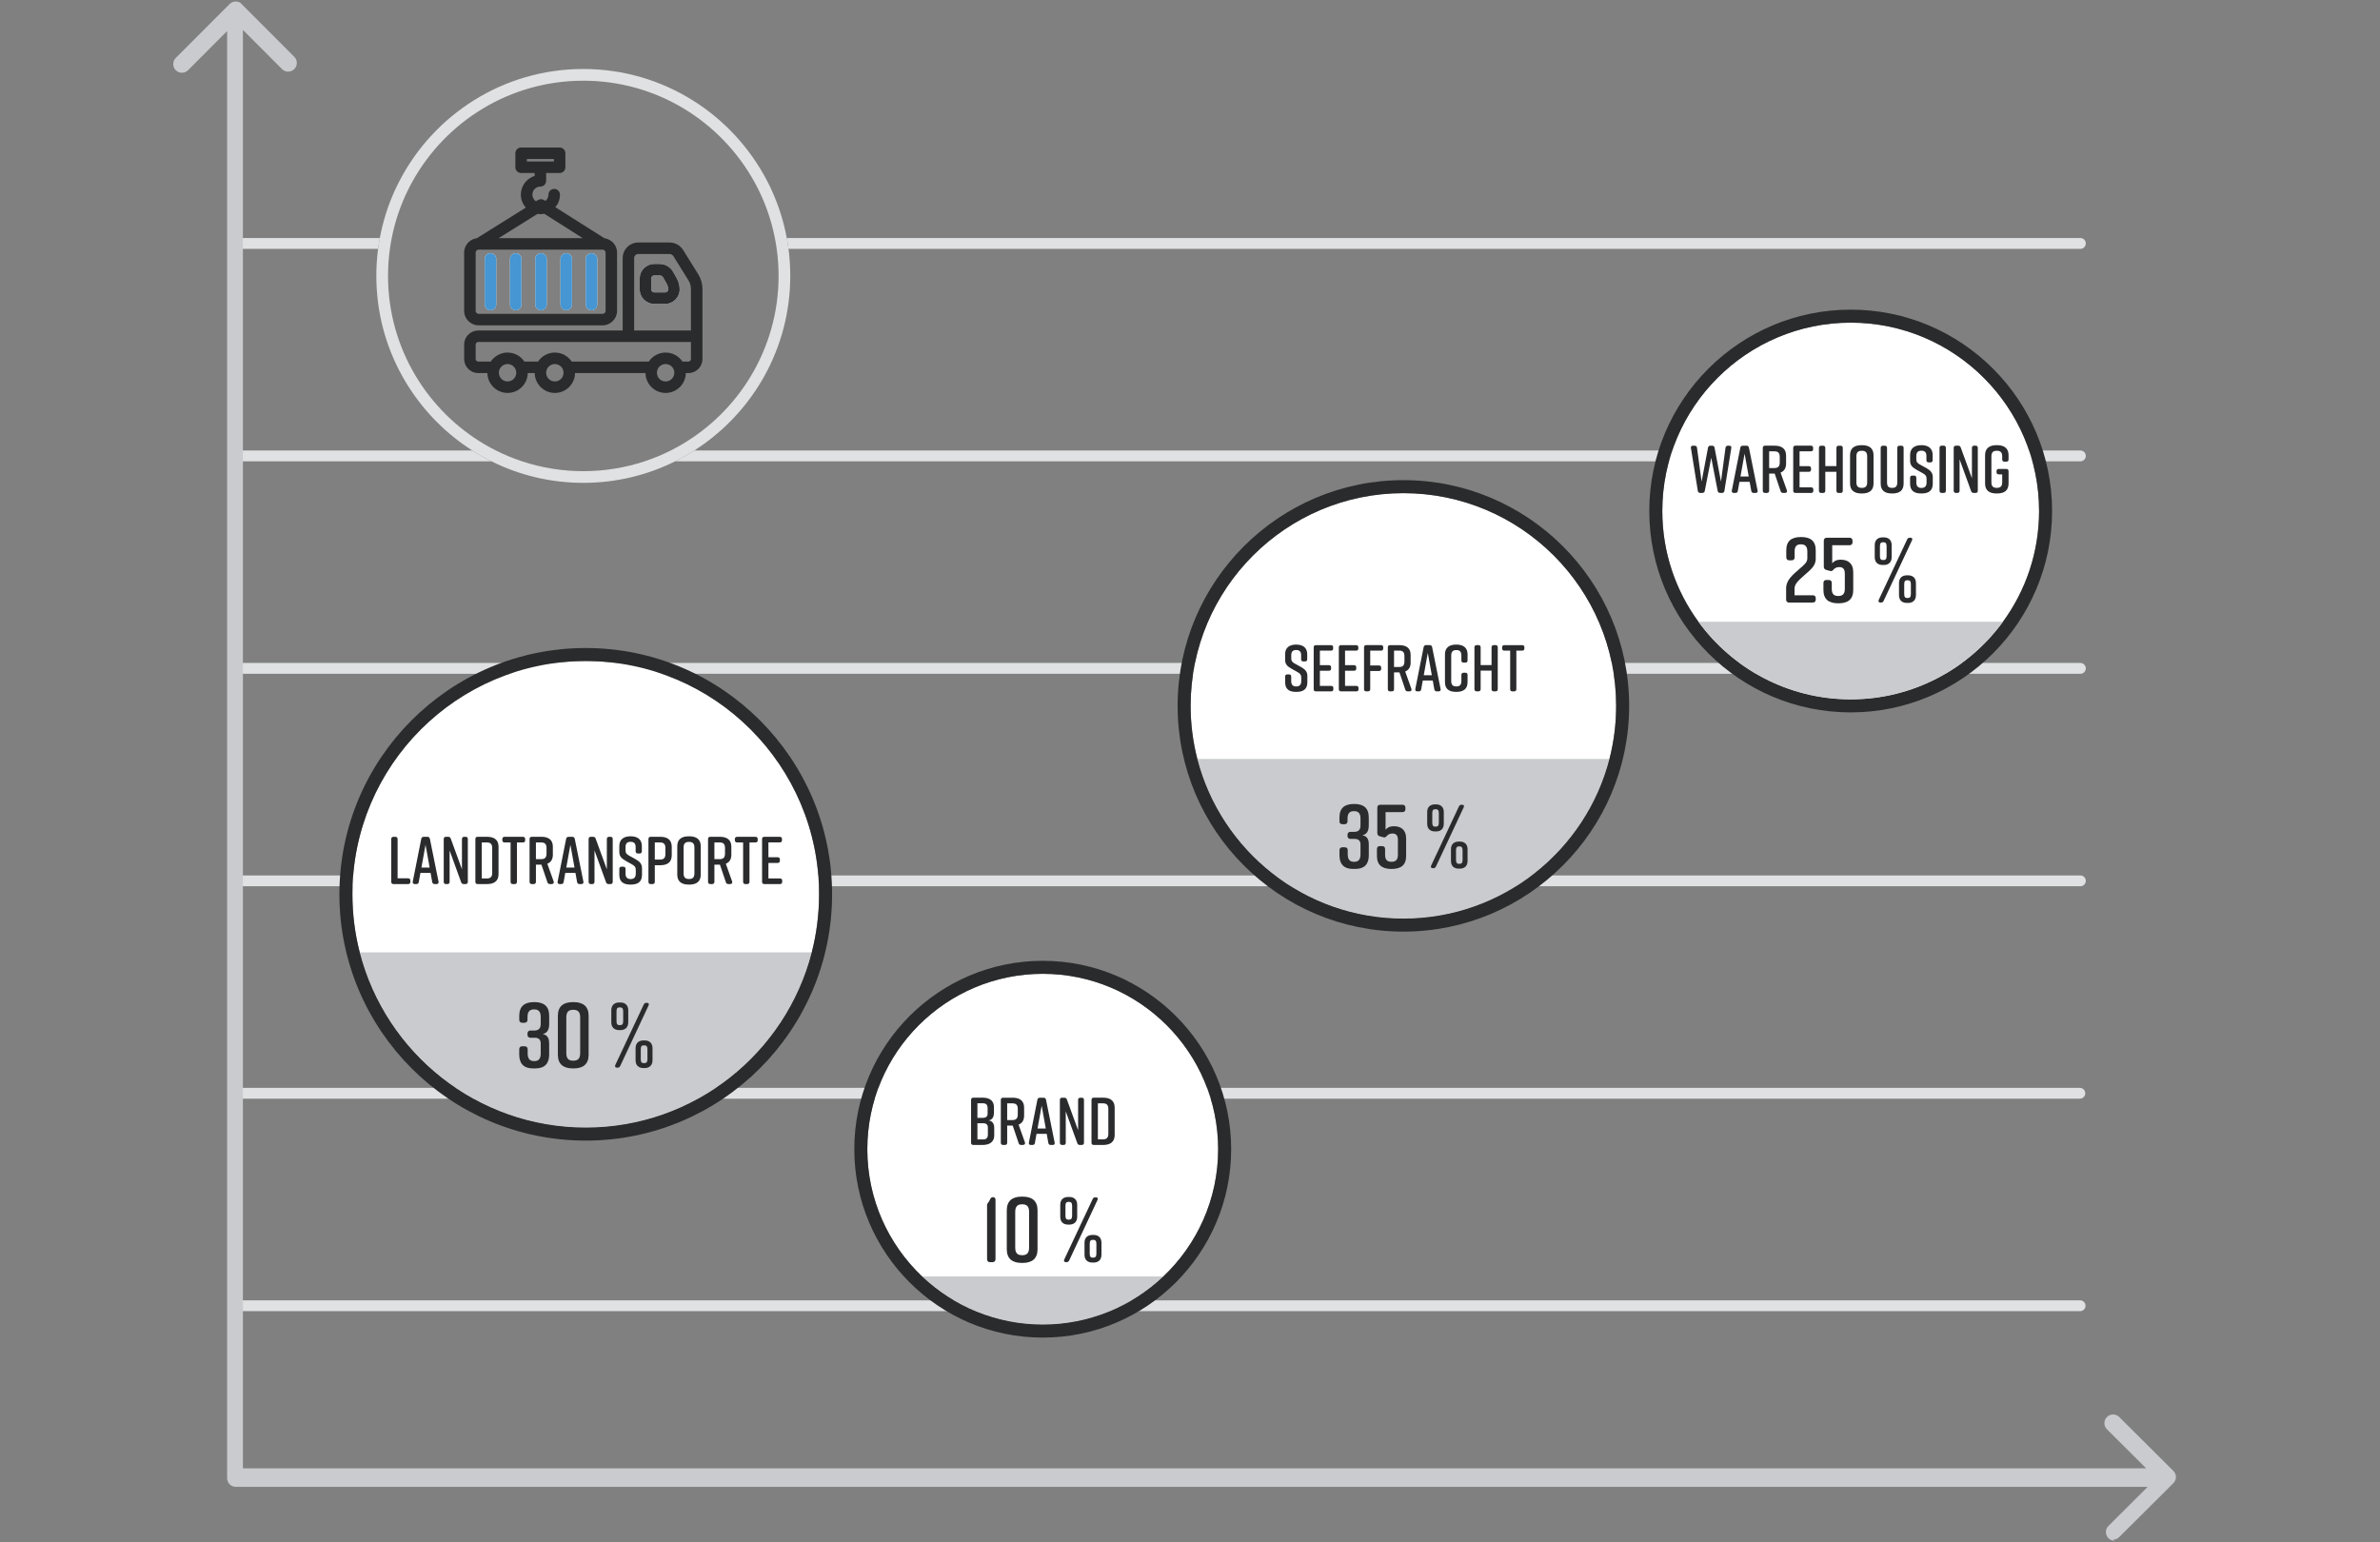 <?xml version="1.0" encoding="UTF-8"?>
<svg id="umgewandelt" xmlns="http://www.w3.org/2000/svg" viewBox="0 0 1097.28 711.15"><rect x="0" y="0" width="1097.28" height="711.15" fill="#808080" stroke="none"/>
  <defs>
    <style>
      .cls-1 {
        fill: #c9cbce;
      }

      .cls-1, .cls-2, .cls-3, .cls-4, .cls-5 {
        stroke-width: 0px;
      }

      .cls-2 {
        fill: #fff;
      }

      .cls-3 {
        fill: #e0e1e2;
      }

      .cls-4 {
        fill: #2a2b2c;
      }

      .cls-5 {
        fill: #4596d2;
      }
    </style>
  </defs>
  <g id="Hintergrundlinien_Kopie_Kopie" data-name="Hintergrundlinien Kopie Kopie">
    <path class="cls-3" d="m959,604.6H112.13c-1.39,0-2.51-1.12-2.51-2.5s1.12-2.5,2.51-2.5h846.87c1.39,0,2.51,1.12,2.51,2.5s-1.12,2.5-2.51,2.5Z"/>
    <path class="cls-3" d="m958.88,506.63H112.13c-1.39,0-2.51-1.12-2.51-2.5s1.12-2.5,2.51-2.5h846.75c1.39,0,2.51,1.12,2.51,2.5s-1.12,2.5-2.51,2.5Z"/>
    <path class="cls-3" d="m959.13,408.67H112.13c-1.39,0-2.51-1.12-2.51-2.5s1.12-2.5,2.51-2.5h847c1.39,0,2.51,1.12,2.51,2.5s-1.12,2.5-2.51,2.5Z"/>
    <path class="cls-3" d="m959.13,310.7H110.97c-1.39,0-2.51-1.12-2.51-2.5s1.12-2.5,2.51-2.5h848.16c1.39,0,2.51,1.12,2.51,2.5s-1.12,2.5-2.51,2.5Z"/>
    <g>
      <path class="cls-3" d="m226.6,212.73h-114.76c-1.38,0-2.51-1.12-2.51-2.5s1.13-2.5,2.51-2.5h105.92c2.84,1.82,5.79,3.49,8.84,5Z"/>
      <path class="cls-3" d="m961.64,210.23c0,1.38-1.11,2.5-2.51,2.5H311.26c3.05-1.51,6-3.18,8.84-5h639.03c1.4,0,2.51,1.12,2.51,2.5Z"/>
    </g>
    <g>
      <path class="cls-3" d="m363.54,114.76c-.22-1.68-.49-3.35-.8-5-1.41-7.6-3.73-14.9-6.84-21.76-.68-1.51-1.41-3.02-2.18-4.49-15.87-30.68-47.92-51.7-84.79-51.7s-68.92,21.02-84.79,51.7c-.78,1.47-1.5,2.98-2.19,4.49-3.11,6.86-5.42,14.16-6.83,21.76-.31,1.65-.58,3.32-.8,5-.54,4.08-.81,8.24-.81,12.47,0,16.76,4.34,32.52,11.96,46.21.84,1.52,1.73,3.03,2.66,4.49,7.55,11.99,17.69,22.19,29.63,29.8,2.84,1.82,5.79,3.49,8.84,5,12.76,6.35,27.13,9.92,42.33,9.92s29.57-3.57,42.33-9.92c3.05-1.51,6-3.18,8.84-5,11.94-7.61,22.08-17.81,29.63-29.8.93-1.46,1.82-2.97,2.66-4.49,7.62-13.69,11.96-29.45,11.96-46.21,0-4.23-.27-8.39-.81-12.47Zm-17.38,58.68c-.9,1.52-1.87,3.03-2.87,4.49-8.61,12.6-20.34,22.9-34.05,29.8-3.88,1.95-7.91,3.62-12.08,5-8.88,2.94-18.37,4.53-28.23,4.53s-19.35-1.59-28.23-4.53c-4.17-1.38-8.2-3.05-12.08-5-13.72-6.9-25.44-17.2-34.05-29.8-1.01-1.46-1.97-2.97-2.88-4.49-8.12-13.52-12.79-29.33-12.79-46.21,0-4.23.29-8.39.87-12.47.22-1.68.51-3.35.84-5,1.5-7.64,3.98-14.94,7.3-21.76.74-1.52,1.52-3.02,2.34-4.49,15.4-27.6,44.89-46.3,78.68-46.3s63.28,18.7,78.67,46.3c.83,1.47,1.61,2.97,2.35,4.49,3.32,6.82,5.8,14.12,7.3,21.76.33,1.65.62,3.32.84,5,.58,4.08.87,8.24.87,12.47,0,16.88-4.67,32.69-12.8,46.21Z"/>
      <path class="cls-3" d="m175.12,109.76c-.31,1.65-.58,3.32-.8,5h-62.48c-1.39,0-2.51-1.12-2.51-2.5s1.12-2.5,2.51-2.5h63.28Z"/>
      <path class="cls-3" d="m961.64,112.26c0,1.38-1.11,2.5-2.51,2.5H363.54c-.22-1.68-.49-3.35-.8-5h596.39c1.4,0,2.51,1.12,2.51,2.5Z"/>
    </g>
  </g>
  <g id="Diagramm_Kopie_Kopie" data-name="Diagramm Kopie Kopie">
    <path class="cls-1" d="m974.9,710.47c-1.03,0-2.05-.39-2.83-1.18-1.56-1.57-1.55-4.1.01-5.66l18.1-18.02H108.71c-2.21,0-4-1.79-4-4V52.87c0-.09,0-.18,0-.27V14.34l-18.01,18.04c-1.56,1.56-4.09,1.57-5.66,0-1.56-1.56-1.57-4.09,0-5.66L105.85,1.87s.01-.02.02-.02c.39-.39.85-.69,1.33-.88.41-.16.85-.26,1.31-.28.12,0,.23,0,.35,0,.46.02.89.12,1.3.27.2.08.4.18.59.29h0s0,0,.01,0h0s0,0,.01,0h0s0,0,0,0c0,0,0,0,0,0,0,0,0,0,0,0,0,0,0,0,0,0,0,0,0,0,0,0h0s0,0,0,0c0,0,0,0,0,0h0s0,0,0,0c0,0,0,0,0,0,0,0,0,0,0,0h0s0,0,0,0h0s0,0,0,0c0,0,0,0,0,0,0,0,0,0,0,0,0,0,0,0,0,0,0,0,0,0,0,0,0,0,0,0,0,0,0,0,0,0,0,0,0,0,0,0,0,0h0s0,0,0,0c0,0,0,0,0,0,0,0,0,0,0,0,0,0,0,0,0,0,0,0,0,0,0,0,0,0,0,0,0,0,0,0,0,0,0,0,0,0,0,0,0,0,0,0,0,0,0,0,0,0,0,0,0,0,0,0,0,0,0,0,0,0,0,0,0,0,0,0,0,0,0,0,0,0,0,0,0,0,0,0,0,0,0,0,0,0,0,0,0,0,0,0,0,0,0,0,0,0,0,0,0,0h0s0,0,0,0c0,0,0,0,0,0,0,0,0,0,0,0,0,0,0,0,0,0,0,0,0,0,0,0,0,0,0,0,0,0,0,0,0,0,0,0,0,0,0,0,0,0,0,0,0,0,0,0,0,0,0,0,0,0,0,0,0,0,0,0,0,0,0,0,0,0,0,0,0,0,0,0,0,0,0,0,0,0,0,0,0,0,0,0,0,0,0,0,0,0h0s0,0,0,0c0,0,0,0,0,0,0,0,0,0,0,0h0s0,0,0,0c0,0,0,0,0,0h0s0,0,0,0c0,0,0,0,0,0,0,0,0,0,0,0,0,0,0,0,0,0,0,0,0,0,0,0,0,0,0,0,0,0,0,0,0,0,0,0,0,0,0,0,0,0,0,0,0,0,0,0,0,0,0,0,0,0,0,0,0,0,0,0,0,0,0,0,0,0,0,0,0,0,0,0,0,0,0,0,0,0,0,0,0,0,0,0,0,0,0,0,0,0,0,0,0,0,0,0,0,0,0,0,0,0,0,0,0,0,0,0,0,0,0,0,0,0,0,0,0,0,0,0,0,0,0,0,0,0,0,0,0,0,0,0h0s0,0,0,0c0,0,0,0,0,0,0,0,0,0,0,0,0,0,0,0,0,0,0,0,0,0,0,0,0,0,0,0,0,0,0,0,0,0,0,0,0,0,0,0,0,0,0,0,0,0,0,0,0,0,0,0,0,0,0,0,0,0,0,0,0,0,0,0,0,0,0,0,0,0,0,0,0,0,0,0,0,0,0,0,0,0,0,0,0,0,0,0,0,0,0,0,0,0,0,0h0s0,0,0,0c0,0,0,0,0,0,0,0,0,0,0,0,0,0,0,0,0,0,0,0,0,0,0,0,0,0,0,0,0,0,0,0,0,0,0,0,0,0,0,0,0,0,0,0,0,0,0,0,0,0,0,0,0,0,0,0,0,0,0,0h0s0,0,0,0h0s0,0,0,0h0s0,0,0,0c0,0,0,0,0,0h0s0,0,0,0c0,0,0,0,0,0,0,0,0,0,0,0h0s0,0,0,0c0,0,0,0,0,0h0s0,0,0,0h0s0,0,0,0c0,0,0,0,0,0,0,0,0,0,0,0,0,0,0,0,0,0,.02.02.04.04.06.06l24.85,24.89c1.56,1.56,1.56,4.1,0,5.66-1.56,1.56-4.1,1.56-5.66,0l-18.03-18.06v8.04c0,.09,0,.18,0,.27v654.97h838.94c.08,0,.16,0,.24,0h38.31l-18.09-18.01c-1.57-1.56-1.57-4.09-.01-5.66,1.56-1.57,4.09-1.57,5.66-.01l24.94,24.82s.02.02.03.03c0,0,.01.01.02.02.71.72,1.16,1.72,1.16,2.81,0,1.17-.5,2.22-1.3,2.96l-24.86,24.74c-.78.78-1.8,1.17-2.82,1.17Z"/>
  </g>
  <g id="Icons_Kopie" data-name="Icons Kopie">
    <g>
      <path class="cls-2" d="m226.14,116.76c-1.47,0-2.65,1.2-2.65,2.65v21c0,1.46,1.18,2.65,2.65,2.65s2.65-1.19,2.65-2.65v-21c0-1.45-1.19-2.65-2.65-2.65Zm11.64,0c-1.46,0-2.65,1.2-2.65,2.65v21c0,1.46,1.19,2.65,2.65,2.65s2.65-1.19,2.65-2.65v-21c0-1.45-1.18-2.65-2.65-2.65Zm11.65,0c-1.47,0-2.65,1.2-2.65,2.65v21c0,1.46,1.18,2.65,2.65,2.65s2.65-1.19,2.65-2.65v-21c0-1.45-1.19-2.65-2.65-2.65Zm11.63,0c-1.45,0-2.65,1.2-2.65,2.65v21c0,1.46,1.2,2.65,2.65,2.65s2.66-1.19,2.66-2.65v-21c0-1.45-1.19-2.65-2.66-2.65Zm11.65,0c-1.47,0-2.65,1.2-2.65,2.65v21c0,1.46,1.18,2.65,2.65,2.65s2.65-1.19,2.65-2.65v-21c0-1.45-1.19-2.65-2.65-2.65Zm0,0c-1.47,0-2.65,1.2-2.65,2.65v21c0,1.46,1.18,2.65,2.65,2.65s2.65-1.19,2.65-2.65v-21c0-1.45-1.19-2.65-2.65-2.65Zm-11.65,0c-1.45,0-2.65,1.2-2.65,2.65v21c0,1.46,1.2,2.65,2.65,2.65s2.66-1.19,2.66-2.65v-21c0-1.45-1.19-2.65-2.66-2.65Zm-11.63,0c-1.47,0-2.65,1.2-2.65,2.65v21c0,1.46,1.18,2.65,2.65,2.65s2.65-1.19,2.65-2.65v-21c0-1.45-1.19-2.65-2.65-2.65Zm-11.65,0c-1.46,0-2.65,1.2-2.65,2.65v21c0,1.46,1.19,2.65,2.65,2.65s2.65-1.19,2.65-2.65v-21c0-1.45-1.18-2.65-2.65-2.65Zm-11.64,0c-1.47,0-2.65,1.2-2.65,2.65v21c0,1.46,1.18,2.65,2.65,2.65s2.65-1.19,2.65-2.65v-21c0-1.45-1.19-2.65-2.65-2.65Zm0,0c-1.47,0-2.65,1.2-2.65,2.65v21c0,1.46,1.18,2.65,2.65,2.65s2.65-1.19,2.65-2.65v-21c0-1.45-1.19-2.65-2.65-2.65Zm11.64,0c-1.46,0-2.65,1.2-2.65,2.65v21c0,1.46,1.19,2.65,2.65,2.65s2.65-1.19,2.65-2.65v-21c0-1.45-1.18-2.65-2.65-2.65Zm11.65,0c-1.47,0-2.65,1.2-2.65,2.65v21c0,1.46,1.18,2.65,2.65,2.65s2.65-1.19,2.65-2.65v-21c0-1.45-1.19-2.65-2.65-2.65Zm11.63,0c-1.45,0-2.65,1.2-2.65,2.65v21c0,1.46,1.2,2.65,2.65,2.65s2.66-1.19,2.66-2.65v-21c0-1.45-1.19-2.65-2.66-2.65Zm11.65,0c-1.47,0-2.65,1.2-2.65,2.65v21c0,1.46,1.18,2.65,2.65,2.65s2.65-1.19,2.65-2.65v-21c0-1.45-1.19-2.65-2.65-2.65Zm0,0c-1.47,0-2.65,1.2-2.65,2.65v21c0,1.46,1.18,2.65,2.65,2.65s2.65-1.19,2.65-2.65v-21c0-1.45-1.19-2.65-2.65-2.65Zm-11.65,0c-1.45,0-2.65,1.2-2.65,2.65v21c0,1.46,1.2,2.65,2.65,2.65s2.66-1.19,2.66-2.65v-21c0-1.45-1.19-2.65-2.66-2.65Zm-11.63,0c-1.47,0-2.65,1.2-2.65,2.65v21c0,1.46,1.18,2.65,2.65,2.65s2.65-1.19,2.65-2.65v-21c0-1.45-1.19-2.65-2.65-2.65Zm-11.65,0c-1.46,0-2.65,1.2-2.65,2.65v21c0,1.46,1.19,2.65,2.65,2.65s2.65-1.19,2.65-2.65v-21c0-1.45-1.18-2.65-2.65-2.65Zm-11.64,0c-1.47,0-2.65,1.2-2.65,2.65v21c0,1.46,1.18,2.65,2.65,2.65s2.65-1.19,2.65-2.65v-21c0-1.45-1.19-2.65-2.65-2.65Zm0,0c-1.47,0-2.65,1.2-2.65,2.65v21c0,1.46,1.18,2.65,2.65,2.65s2.65-1.19,2.65-2.65v-21c0-1.45-1.19-2.65-2.65-2.65Zm11.64,0c-1.46,0-2.65,1.2-2.65,2.65v21c0,1.46,1.19,2.65,2.65,2.65s2.65-1.19,2.65-2.65v-21c0-1.45-1.18-2.65-2.65-2.65Zm11.65,0c-1.47,0-2.65,1.2-2.65,2.65v21c0,1.46,1.18,2.65,2.65,2.65s2.65-1.19,2.65-2.65v-21c0-1.45-1.19-2.65-2.65-2.65Zm11.63,0c-1.45,0-2.65,1.2-2.65,2.65v21c0,1.46,1.2,2.65,2.65,2.65s2.66-1.19,2.66-2.65v-21c0-1.45-1.19-2.65-2.66-2.65Zm11.65,0c-1.47,0-2.65,1.2-2.65,2.65v21c0,1.46,1.18,2.65,2.65,2.65s2.65-1.19,2.65-2.65v-21c0-1.45-1.19-2.65-2.65-2.65Zm0,0c-1.47,0-2.65,1.2-2.65,2.65v21c0,1.46,1.18,2.65,2.65,2.65s2.65-1.19,2.65-2.65v-21c0-1.45-1.19-2.65-2.65-2.65Zm-11.65,0c-1.45,0-2.65,1.2-2.65,2.65v21c0,1.46,1.2,2.65,2.65,2.65s2.66-1.19,2.66-2.65v-21c0-1.45-1.19-2.65-2.66-2.65Zm-11.63,0c-1.47,0-2.65,1.2-2.65,2.65v21c0,1.46,1.18,2.65,2.65,2.65s2.65-1.19,2.65-2.65v-21c0-1.45-1.19-2.65-2.65-2.65Zm-11.65,0c-1.46,0-2.65,1.2-2.65,2.65v21c0,1.46,1.19,2.65,2.65,2.65s2.65-1.19,2.65-2.65v-21c0-1.45-1.18-2.65-2.65-2.65Zm-11.64,0c-1.47,0-2.65,1.2-2.65,2.65v21c0,1.46,1.18,2.65,2.65,2.65s2.65-1.19,2.65-2.65v-21c0-1.45-1.19-2.65-2.65-2.65Zm0,0c-1.47,0-2.65,1.2-2.65,2.65v21c0,1.46,1.18,2.65,2.65,2.65s2.65-1.19,2.65-2.65v-21c0-1.45-1.19-2.65-2.65-2.65Zm11.64,0c-1.46,0-2.65,1.2-2.65,2.65v21c0,1.46,1.19,2.65,2.65,2.65s2.65-1.19,2.65-2.65v-21c0-1.45-1.18-2.65-2.65-2.65Zm11.65,0c-1.47,0-2.65,1.2-2.65,2.65v21c0,1.46,1.18,2.65,2.65,2.65s2.65-1.19,2.65-2.65v-21c0-1.45-1.19-2.65-2.65-2.65Zm11.63,0c-1.45,0-2.65,1.2-2.65,2.65v21c0,1.46,1.2,2.65,2.65,2.65s2.66-1.19,2.66-2.65v-21c0-1.45-1.19-2.65-2.66-2.65Zm11.65,0c-1.47,0-2.65,1.2-2.65,2.65v21c0,1.46,1.18,2.65,2.65,2.65s2.65-1.19,2.65-2.65v-21c0-1.45-1.19-2.65-2.65-2.65Zm0,0c-1.47,0-2.65,1.2-2.65,2.65v21c0,1.46,1.18,2.65,2.65,2.65s2.65-1.19,2.65-2.65v-21c0-1.45-1.19-2.65-2.65-2.65Zm-11.65,0c-1.45,0-2.65,1.2-2.65,2.65v21c0,1.46,1.2,2.65,2.65,2.65s2.66-1.19,2.66-2.65v-21c0-1.45-1.19-2.65-2.66-2.65Zm-11.63,0c-1.47,0-2.65,1.2-2.65,2.65v21c0,1.46,1.18,2.65,2.65,2.65s2.65-1.19,2.65-2.65v-21c0-1.45-1.19-2.65-2.65-2.65Zm-11.65,0c-1.46,0-2.65,1.2-2.65,2.65v21c0,1.46,1.19,2.65,2.65,2.65s2.65-1.19,2.65-2.65v-21c0-1.45-1.18-2.65-2.65-2.65Zm-11.64,0c-1.47,0-2.65,1.2-2.65,2.65v21c0,1.46,1.18,2.65,2.65,2.65s2.65-1.19,2.65-2.65v-21c0-1.45-1.19-2.65-2.65-2.65Zm0,0c-1.47,0-2.65,1.2-2.65,2.65v21c0,1.46,1.18,2.65,2.65,2.65s2.65-1.19,2.65-2.65v-21c0-1.45-1.19-2.65-2.65-2.65Zm11.64,0c-1.46,0-2.65,1.2-2.65,2.65v21c0,1.46,1.19,2.65,2.65,2.65s2.65-1.19,2.65-2.65v-21c0-1.45-1.18-2.65-2.65-2.65Zm11.65,0c-1.47,0-2.65,1.2-2.65,2.65v21c0,1.46,1.18,2.65,2.65,2.65s2.65-1.19,2.65-2.65v-21c0-1.45-1.19-2.65-2.65-2.65Zm11.63,0c-1.45,0-2.65,1.2-2.65,2.65v21c0,1.46,1.2,2.65,2.65,2.65s2.66-1.19,2.66-2.65v-21c0-1.45-1.19-2.65-2.66-2.65Zm11.65,0c-1.47,0-2.65,1.2-2.65,2.65v21c0,1.46,1.18,2.65,2.65,2.65s2.65-1.19,2.65-2.65v-21c0-1.45-1.19-2.65-2.65-2.65Zm0,0c-1.47,0-2.65,1.2-2.65,2.65v21c0,1.46,1.18,2.65,2.65,2.65s2.65-1.19,2.65-2.65v-21c0-1.45-1.19-2.65-2.65-2.65Zm-11.65,0c-1.45,0-2.65,1.2-2.65,2.65v21c0,1.46,1.2,2.65,2.65,2.65s2.66-1.19,2.66-2.65v-21c0-1.45-1.19-2.65-2.66-2.65Zm-11.63,0c-1.47,0-2.65,1.2-2.65,2.65v21c0,1.46,1.18,2.65,2.65,2.65s2.65-1.19,2.65-2.65v-21c0-1.45-1.19-2.65-2.65-2.65Zm-11.65,0c-1.46,0-2.65,1.2-2.65,2.65v21c0,1.46,1.19,2.65,2.65,2.65s2.65-1.19,2.65-2.65v-21c0-1.45-1.18-2.65-2.65-2.65Zm-11.64,0c-1.47,0-2.65,1.2-2.65,2.65v21c0,1.46,1.18,2.65,2.65,2.65s2.65-1.19,2.65-2.65v-21c0-1.45-1.19-2.65-2.65-2.65Zm0,0c-1.47,0-2.65,1.2-2.65,2.65v21c0,1.46,1.18,2.65,2.65,2.65s2.65-1.19,2.65-2.65v-21c0-1.45-1.19-2.65-2.65-2.65Zm11.64,0c-1.46,0-2.65,1.2-2.65,2.65v21c0,1.46,1.19,2.65,2.65,2.65s2.65-1.19,2.65-2.65v-21c0-1.45-1.18-2.65-2.65-2.65Zm11.65,0c-1.47,0-2.65,1.2-2.65,2.65v21c0,1.46,1.18,2.65,2.65,2.65s2.65-1.19,2.65-2.65v-21c0-1.45-1.19-2.65-2.65-2.65Zm11.63,0c-1.45,0-2.65,1.2-2.65,2.65v21c0,1.46,1.2,2.65,2.65,2.65s2.66-1.19,2.66-2.65v-21c0-1.45-1.19-2.65-2.66-2.65Zm11.65,0c-1.47,0-2.65,1.2-2.65,2.65v21c0,1.46,1.18,2.65,2.65,2.65s2.65-1.19,2.65-2.65v-21c0-1.45-1.19-2.65-2.65-2.65Zm0,0c-1.47,0-2.65,1.2-2.65,2.65v21c0,1.46,1.18,2.65,2.65,2.65s2.65-1.19,2.65-2.65v-21c0-1.45-1.19-2.65-2.65-2.65Zm-11.65,0c-1.45,0-2.65,1.2-2.65,2.65v21c0,1.46,1.2,2.65,2.65,2.65s2.66-1.19,2.66-2.65v-21c0-1.45-1.19-2.65-2.66-2.65Zm-11.63,0c-1.47,0-2.65,1.2-2.65,2.65v21c0,1.46,1.18,2.65,2.65,2.65s2.65-1.19,2.65-2.65v-21c0-1.45-1.19-2.65-2.65-2.65Zm-11.65,0c-1.46,0-2.65,1.2-2.65,2.65v21c0,1.46,1.19,2.65,2.65,2.65s2.65-1.19,2.65-2.65v-21c0-1.45-1.18-2.65-2.65-2.65Zm-11.64,0c-1.47,0-2.65,1.2-2.65,2.65v21c0,1.46,1.18,2.65,2.65,2.65s2.65-1.19,2.65-2.65v-21c0-1.45-1.19-2.65-2.65-2.65Zm46.57,0c-1.47,0-2.65,1.2-2.65,2.65v21c0,1.46,1.18,2.65,2.65,2.65s2.65-1.19,2.65-2.65v-21c0-1.45-1.19-2.65-2.65-2.65Zm-11.65,0c-1.45,0-2.65,1.2-2.65,2.65v21c0,1.46,1.2,2.65,2.65,2.65s2.66-1.19,2.66-2.65v-21c0-1.45-1.19-2.65-2.66-2.65Zm-11.63,0c-1.47,0-2.65,1.2-2.65,2.65v21c0,1.46,1.18,2.65,2.65,2.65s2.65-1.19,2.65-2.65v-21c0-1.45-1.19-2.65-2.65-2.65Zm-11.65,0c-1.46,0-2.65,1.2-2.65,2.65v21c0,1.46,1.19,2.65,2.65,2.65s2.65-1.19,2.65-2.65v-21c0-1.45-1.18-2.65-2.65-2.65Zm-11.64,0c-1.47,0-2.65,1.2-2.65,2.65v21c0,1.46,1.18,2.65,2.65,2.65s2.65-1.19,2.65-2.65v-21c0-1.45-1.19-2.65-2.65-2.65Zm0,0c-1.47,0-2.65,1.2-2.65,2.65v21c0,1.46,1.18,2.65,2.65,2.65s2.65-1.19,2.65-2.65v-21c0-1.45-1.19-2.65-2.65-2.65Zm11.64,0c-1.46,0-2.65,1.2-2.65,2.65v21c0,1.46,1.19,2.65,2.65,2.65s2.65-1.19,2.65-2.65v-21c0-1.45-1.18-2.65-2.65-2.65Zm11.65,0c-1.47,0-2.65,1.2-2.65,2.65v21c0,1.46,1.18,2.65,2.65,2.65s2.65-1.19,2.65-2.65v-21c0-1.45-1.19-2.65-2.65-2.65Zm11.63,0c-1.45,0-2.65,1.2-2.65,2.65v21c0,1.46,1.2,2.65,2.65,2.65s2.66-1.19,2.66-2.65v-21c0-1.45-1.19-2.65-2.66-2.65Zm11.65,0c-1.47,0-2.65,1.2-2.65,2.65v21c0,1.46,1.18,2.65,2.65,2.65s2.65-1.19,2.65-2.65v-21c0-1.45-1.19-2.65-2.65-2.65Zm0,0c-1.47,0-2.65,1.2-2.65,2.65v21c0,1.46,1.18,2.65,2.65,2.65s2.65-1.19,2.65-2.65v-21c0-1.45-1.19-2.65-2.65-2.65Zm-11.65,0c-1.45,0-2.65,1.2-2.65,2.65v21c0,1.46,1.2,2.65,2.65,2.65s2.66-1.19,2.66-2.65v-21c0-1.45-1.19-2.65-2.66-2.65Zm-11.63,0c-1.47,0-2.65,1.2-2.65,2.65v21c0,1.46,1.18,2.65,2.65,2.65s2.65-1.19,2.65-2.65v-21c0-1.45-1.19-2.65-2.65-2.65Zm-11.65,0c-1.46,0-2.65,1.2-2.65,2.65v21c0,1.46,1.19,2.65,2.65,2.65s2.65-1.19,2.65-2.65v-21c0-1.45-1.18-2.65-2.65-2.65Zm-11.64,0c-1.47,0-2.65,1.2-2.65,2.65v21c0,1.46,1.18,2.65,2.65,2.65s2.65-1.19,2.65-2.65v-21c0-1.45-1.19-2.65-2.65-2.65Zm0,0c-1.47,0-2.65,1.2-2.65,2.65v21c0,1.46,1.18,2.65,2.65,2.65s2.65-1.19,2.65-2.65v-21c0-1.45-1.19-2.65-2.65-2.65Zm11.64,0c-1.46,0-2.65,1.2-2.65,2.65v21c0,1.46,1.19,2.65,2.65,2.65s2.65-1.19,2.65-2.65v-21c0-1.45-1.18-2.65-2.65-2.65Zm11.65,0c-1.47,0-2.65,1.2-2.65,2.65v21c0,1.46,1.18,2.65,2.65,2.65s2.65-1.19,2.65-2.65v-21c0-1.45-1.19-2.65-2.65-2.65Zm11.63,0c-1.45,0-2.65,1.2-2.65,2.65v21c0,1.46,1.2,2.65,2.65,2.65s2.66-1.19,2.66-2.65v-21c0-1.45-1.19-2.65-2.66-2.65Zm11.65,0c-1.47,0-2.65,1.2-2.65,2.65v21c0,1.46,1.18,2.65,2.65,2.65s2.65-1.19,2.65-2.65v-21c0-1.45-1.19-2.65-2.65-2.65Zm0,0c-1.47,0-2.65,1.2-2.65,2.65v21c0,1.46,1.18,2.65,2.65,2.65s2.65-1.19,2.65-2.65v-21c0-1.45-1.19-2.65-2.65-2.65Zm-11.65,0c-1.45,0-2.65,1.2-2.65,2.65v21c0,1.46,1.2,2.65,2.65,2.65s2.66-1.19,2.66-2.65v-21c0-1.45-1.19-2.65-2.66-2.65Zm-11.63,0c-1.47,0-2.65,1.2-2.65,2.65v21c0,1.46,1.18,2.65,2.65,2.65s2.65-1.19,2.65-2.65v-21c0-1.45-1.19-2.65-2.65-2.65Zm-11.65,0c-1.46,0-2.65,1.2-2.65,2.65v21c0,1.46,1.19,2.65,2.65,2.65s2.65-1.19,2.65-2.65v-21c0-1.45-1.18-2.65-2.65-2.65Zm-11.64,0c-1.47,0-2.65,1.2-2.65,2.65v21c0,1.46,1.18,2.65,2.65,2.65s2.65-1.19,2.65-2.65v-21c0-1.45-1.19-2.65-2.65-2.65Zm0,0c-1.47,0-2.65,1.2-2.65,2.65v21c0,1.46,1.18,2.65,2.65,2.65s2.65-1.19,2.65-2.65v-21c0-1.45-1.19-2.65-2.65-2.65Zm11.64,0c-1.46,0-2.65,1.2-2.65,2.65v21c0,1.46,1.19,2.65,2.65,2.65s2.65-1.19,2.65-2.65v-21c0-1.45-1.18-2.65-2.65-2.65Zm11.65,0c-1.47,0-2.65,1.2-2.65,2.65v21c0,1.46,1.18,2.65,2.65,2.65s2.65-1.19,2.65-2.65v-21c0-1.45-1.19-2.65-2.65-2.65Zm11.63,0c-1.45,0-2.65,1.2-2.65,2.65v21c0,1.46,1.2,2.65,2.65,2.65s2.66-1.19,2.66-2.65v-21c0-1.45-1.19-2.65-2.66-2.65Zm11.65,0c-1.47,0-2.65,1.2-2.65,2.65v21c0,1.46,1.18,2.65,2.65,2.65s2.65-1.19,2.65-2.65v-21c0-1.45-1.19-2.65-2.65-2.65Zm0,0c-1.47,0-2.65,1.2-2.65,2.65v21c0,1.46,1.18,2.65,2.65,2.65s2.65-1.19,2.65-2.65v-21c0-1.45-1.19-2.65-2.65-2.65Zm-11.65,0c-1.45,0-2.65,1.2-2.65,2.65v21c0,1.46,1.2,2.65,2.65,2.65s2.66-1.19,2.66-2.65v-21c0-1.45-1.19-2.65-2.66-2.65Zm-11.63,0c-1.47,0-2.65,1.2-2.65,2.65v21c0,1.46,1.18,2.65,2.65,2.65s2.65-1.19,2.65-2.65v-21c0-1.45-1.19-2.65-2.65-2.65Zm-11.65,0c-1.46,0-2.65,1.2-2.65,2.65v21c0,1.46,1.19,2.65,2.65,2.65s2.65-1.19,2.65-2.65v-21c0-1.45-1.18-2.65-2.65-2.65Zm-11.64,0c-1.47,0-2.65,1.2-2.65,2.65v21c0,1.46,1.18,2.65,2.65,2.65s2.65-1.19,2.65-2.65v-21c0-1.45-1.19-2.65-2.65-2.65Zm0,0c-1.47,0-2.65,1.2-2.65,2.65v21c0,1.46,1.18,2.65,2.65,2.65s2.65-1.19,2.65-2.65v-21c0-1.45-1.19-2.65-2.65-2.65Zm11.64,0c-1.46,0-2.65,1.2-2.65,2.65v21c0,1.46,1.19,2.65,2.65,2.65s2.65-1.19,2.65-2.65v-21c0-1.45-1.18-2.65-2.65-2.65Zm11.65,0c-1.47,0-2.65,1.2-2.65,2.65v21c0,1.46,1.18,2.65,2.65,2.65s2.65-1.19,2.65-2.65v-21c0-1.45-1.19-2.65-2.65-2.65Zm11.63,0c-1.45,0-2.65,1.2-2.65,2.65v21c0,1.46,1.2,2.65,2.65,2.65s2.66-1.19,2.66-2.65v-21c0-1.45-1.19-2.65-2.66-2.65Zm11.65,0c-1.47,0-2.65,1.2-2.65,2.65v21c0,1.46,1.18,2.65,2.65,2.65s2.65-1.19,2.65-2.65v-21c0-1.45-1.19-2.65-2.65-2.65Zm0,0c-1.47,0-2.65,1.2-2.65,2.65v21c0,1.46,1.18,2.65,2.65,2.65s2.65-1.19,2.65-2.65v-21c0-1.45-1.19-2.65-2.65-2.65Zm-11.65,0c-1.45,0-2.65,1.2-2.65,2.65v21c0,1.46,1.2,2.65,2.65,2.65s2.66-1.19,2.66-2.65v-21c0-1.45-1.19-2.65-2.66-2.65Zm-11.63,0c-1.47,0-2.65,1.2-2.65,2.65v21c0,1.46,1.18,2.65,2.65,2.65s2.65-1.19,2.65-2.65v-21c0-1.45-1.19-2.65-2.65-2.65Zm-11.65,0c-1.46,0-2.65,1.2-2.65,2.65v21c0,1.46,1.19,2.65,2.65,2.65s2.65-1.19,2.65-2.65v-21c0-1.45-1.18-2.65-2.65-2.65Zm-11.64,0c-1.47,0-2.65,1.2-2.65,2.65v21c0,1.46,1.18,2.65,2.65,2.65s2.65-1.19,2.65-2.65v-21c0-1.45-1.19-2.65-2.65-2.65Zm0,0c-1.47,0-2.65,1.2-2.65,2.65v21c0,1.46,1.18,2.65,2.65,2.65s2.65-1.19,2.65-2.65v-21c0-1.45-1.19-2.65-2.65-2.65Zm11.64,0c-1.46,0-2.65,1.2-2.65,2.65v21c0,1.46,1.19,2.65,2.65,2.65s2.65-1.19,2.65-2.65v-21c0-1.45-1.18-2.65-2.65-2.65Zm11.65,0c-1.47,0-2.65,1.2-2.65,2.65v21c0,1.46,1.18,2.65,2.65,2.65s2.65-1.19,2.65-2.65v-21c0-1.45-1.19-2.65-2.65-2.65Zm11.63,0c-1.45,0-2.65,1.2-2.65,2.65v21c0,1.46,1.2,2.65,2.65,2.65s2.66-1.19,2.66-2.65v-21c0-1.45-1.19-2.65-2.66-2.65Zm11.65,0c-1.47,0-2.65,1.2-2.65,2.65v21c0,1.46,1.18,2.65,2.65,2.65s2.65-1.19,2.65-2.65v-21c0-1.45-1.19-2.65-2.65-2.65Zm0,0c-1.47,0-2.65,1.2-2.65,2.65v21c0,1.46,1.18,2.65,2.65,2.65s2.65-1.19,2.65-2.65v-21c0-1.45-1.19-2.65-2.65-2.65Zm-11.65,0c-1.45,0-2.65,1.2-2.65,2.65v21c0,1.46,1.2,2.65,2.65,2.65s2.66-1.19,2.66-2.65v-21c0-1.45-1.19-2.65-2.66-2.65Zm-11.63,0c-1.47,0-2.65,1.2-2.65,2.65v21c0,1.46,1.18,2.65,2.65,2.65s2.65-1.19,2.65-2.65v-21c0-1.45-1.19-2.65-2.65-2.65Zm-11.65,0c-1.46,0-2.65,1.2-2.65,2.65v21c0,1.46,1.19,2.65,2.65,2.65s2.65-1.19,2.65-2.65v-21c0-1.45-1.18-2.65-2.65-2.65Zm-11.64,0c-1.47,0-2.65,1.2-2.65,2.65v21c0,1.46,1.18,2.65,2.65,2.65s2.65-1.19,2.65-2.65v-21c0-1.45-1.19-2.65-2.65-2.65Z"/>
      <path class="cls-2" d="m312,128.29l-1.68-2.99c-1.26-2.21-3.62-3.59-6.16-3.59h-2.53c-3.69,0-6.69,3-6.69,6.69v5.05c0,3.68,3,6.68,6.69,6.68h5.05c3.68,0,6.68-3,6.68-6.68,0-1.81-.47-3.59-1.36-5.16Zm-5.32,6.54h-5.05c-.77,0-1.39-.62-1.39-1.38v-5.05c0-.77.62-1.39,1.39-1.39h2.53c.64,0,1.22.35,1.54.9l1.7,2.99c.43.78.66,1.66.66,2.55,0,.76-.62,1.38-1.38,1.38Z"/>
    </g>
    <g id="Logistik">
      <path class="cls-4" d="m284.27,114.76c-.69-2.58-2.9-4.55-5.6-4.9l-.16-.1-22.47-14.22c1.32-1.56,2.12-3.59,2.12-5.79,0-.68-.24-1.28-.65-1.75-.49-.55-1.2-.9-2-.9s-1.51.35-2,.9c-.41.47-.65,1.07-.65,1.75,0,1.16-.55,2.21-1.4,2.89l-.61-.39c-.87-.54-1.97-.54-2.82-.01l-.94.58c-1-.67-1.64-1.8-1.64-3.07,0-.63.15-1.23.44-1.75.62-1.16,1.85-1.96,3.26-1.96s2.58-1.12,2.64-2.53c0-.03,0-.08,0-.12v-3.61h6.23c1.47,0,2.65-1.18,2.65-2.65v-6.46c0-1.46-1.18-2.65-2.65-2.65h-17.76c-1.46,0-2.65,1.19-2.65,2.65v6.46c0,1.47,1.19,2.65,2.65,2.65h6.23v1.35c-1.48.46-2.8,1.29-3.84,2.38-1.18,1.22-2,2.77-2.33,4.49-.12.57-.18,1.15-.18,1.75,0,2.29.86,4.39,2.29,5.98l-22.45,14.03-.14.09h-.01c-2.71.36-4.92,2.32-5.61,4.91-.15.55-.23,1.13-.23,1.73v26.84c0,3.69,3,6.69,6.69,6.69h57.12c3.69,0,6.69-3,6.69-6.69v-26.84c0-.6-.08-1.18-.23-1.73Zm-41.35-40.28v-1.16h12.46v1.16h-12.46Zm-12.92,35.28l17.77-11.11c.45.07.91.1,1.38.1.61,0,1.19-.05,1.78-.18l17.66,11.19.08.05h-38.75l.08-.05Zm49.2,33.57c0,.77-.63,1.39-1.39,1.39h-57.12c-.77,0-1.39-.62-1.39-1.39v-26.84c0-.76.62-1.38,1.39-1.38h57.12c.76,0,1.39.62,1.39,1.38v26.84Z"/>
      <path class="cls-4" d="m312,128.29l-1.68-2.99c-1.26-2.21-3.62-3.59-6.16-3.59h-2.53c-3.69,0-6.69,3-6.69,6.69v5.05c0,3.68,3,6.68,6.69,6.68h5.05c3.68,0,6.68-3,6.68-6.68,0-1.81-.47-3.59-1.36-5.16Zm-5.32,6.54h-5.05c-.77,0-1.39-.62-1.39-1.38v-5.05c0-.77.62-1.39,1.39-1.39h2.53c.64,0,1.22.35,1.54.9l1.7,2.99c.43.78.66,1.66.66,2.55,0,.76-.62,1.38-1.38,1.38Z"/>
      <path class="cls-4" d="m321.9,126.45l-6.92-11.12c-.12-.2-.25-.39-.4-.57-1.39-1.85-3.56-2.94-5.92-2.94h-14.39c-2.37,0-4.49,1.16-5.79,2.94-.89,1.19-1.41,2.67-1.41,4.26v33.38h-66.58c-3.58,0-6.49,2.9-6.49,6.48v6.66c0,3.58,2.91,6.49,6.49,6.49h4.21c.01.48.06.95.13,1.41.28,1.7,1.04,3.24,2.12,4.49,1.7,1.99,4.24,3.26,7.06,3.26s5.36-1.27,7.07-3.26c1.07-1.25,1.82-2.79,2.11-4.49.07-.46.12-.93.13-1.41h3.19c.01.48.05.95.12,1.41.3,1.7,1.04,3.24,2.11,4.49,1.71,1.99,4.24,3.26,7.07,3.26s5.36-1.27,7.07-3.26c1.07-1.25,1.82-2.79,2.11-4.49.07-.46.11-.93.12-1.41h32.47c0,.48.05.95.12,1.41.3,1.7,1.04,3.24,2.11,4.49,1.71,1.99,4.24,3.26,7.06,3.26s5.37-1.27,7.07-3.26c1.07-1.25,1.83-2.79,2.12-4.49.07-.46.11-.93.12-1.41h1.19c3.58,0,6.48-2.91,6.48-6.49v-32.25c0-2.42-.67-4.79-1.95-6.84Zm-84.19,46.99c-.61,1.44-2.05,2.45-3.7,2.45s-3.08-1.01-3.69-2.45c-.21-.49-.32-1.02-.32-1.57,0-2.21,1.8-4,4.01-4,1.66,0,3.08,1.01,3.69,2.45.02.03.04.06.05.1.18.46.28.94.28,1.45,0,.55-.12,1.08-.32,1.57Zm21.8,0c-.61,1.44-2.04,2.45-3.7,2.45s-3.09-1.01-3.7-2.45c-.2-.49-.31-1.02-.31-1.57,0-2.21,1.8-4,4.01-4,1.66,0,3.09,1.01,3.7,2.45.01.03.02.06.03.1.18.46.28.94.28,1.45,0,.55-.11,1.08-.31,1.57Zm51.07,0c-.62,1.44-2.04,2.45-3.71,2.45s-3.08-1.01-3.69-2.45c-.21-.49-.31-1.02-.31-1.57,0-.51.1-.99.28-1.45,0-.04.02-.07.03-.1.61-1.44,2.04-2.45,3.69-2.45,2.22,0,4.02,1.79,4.02,4,0,.55-.12,1.08-.31,1.57Zm7.97-7.9c0,.66-.53,1.19-1.18,1.19h-2.73c-1.67-2.51-4.53-4.16-7.77-4.16s-6.08,1.65-7.75,4.16h-35.55c-1.67-2.51-4.53-4.16-7.76-4.16s-6.09,1.65-7.76,4.16h-6.29c-1.67-2.51-4.52-4.16-7.75-4.16s-6.08,1.65-7.75,4.16h-5.77c-.66,0-1.19-.53-1.19-1.19v-6.66c0-.65.53-1.18,1.19-1.18h98.06v7.84Zm0-13.14h-26.18v-33.38c0-1.05.85-1.9,1.9-1.9h14.39c.74,0,1.43.38,1.82,1.02l6.91,11.1c.77,1.22,1.16,2.63,1.16,4.05v19.11Z"/>
      <g>
        <path class="cls-5" d="m240.43,119.42v21c0,1.46-1.19,2.65-2.65,2.65s-2.65-1.19-2.65-2.65v-21c0-1.46,1.19-2.65,2.65-2.65s2.65,1.19,2.65,2.65Z"/>
        <path class="cls-5" d="m228.79,119.42v21c0,1.46-1.19,2.65-2.65,2.65s-2.65-1.19-2.65-2.65v-21c0-1.46,1.19-2.65,2.65-2.65s2.65,1.19,2.65,2.65Z"/>
        <path class="cls-5" d="m252.08,119.42v21c0,1.46-1.19,2.65-2.65,2.65s-2.65-1.19-2.65-2.65v-21c0-1.46,1.19-2.65,2.65-2.65s2.65,1.19,2.65,2.65Z"/>
        <path class="cls-5" d="m263.72,119.42v21c0,1.46-1.19,2.65-2.66,2.65s-2.65-1.19-2.65-2.65v-21c0-1.46,1.19-2.65,2.65-2.65s2.66,1.19,2.66,2.65Z"/>
        <path class="cls-5" d="m275.35,119.42v21c0,1.46-1.19,2.65-2.65,2.65s-2.65-1.19-2.65-2.65v-21c0-1.46,1.19-2.65,2.65-2.65s2.65,1.19,2.65,2.65Z"/>
      </g>
    </g>
  </g>
  <g id="Logistikdiagramm_1" data-name="Logistikdiagramm 1">
    <g>
      <path class="cls-2" d="m377.63,412.38c0,9.24-1.17,18.21-3.37,26.77-11.93,46.4-54.13,80.8-104.2,80.8s-92.28-34.4-104.21-80.8c-2.2-8.56-3.37-17.53-3.37-26.77,0-59.32,48.26-107.57,107.58-107.57s107.57,48.25,107.57,107.57Z"/>
      <path class="cls-1" d="m374.26,439.15c-11.93,46.4-54.13,80.8-104.2,80.8s-92.28-34.4-104.21-80.8h208.41Z"/>
      <path class="cls-4" d="m270.06,298.81c-62.63,0-113.58,50.94-113.58,113.57s50.95,113.57,113.58,113.57,113.57-50.95,113.57-113.57-50.95-113.57-113.57-113.57Zm0,221.14c-50.08,0-92.28-34.4-104.21-80.8-2.2-8.56-3.37-17.53-3.37-26.77,0-59.32,48.26-107.57,107.58-107.57s107.57,48.25,107.57,107.57c0,9.24-1.17,18.21-3.37,26.77-11.93,46.4-54.13,80.8-104.2,80.8Z"/>
      <g>
        <path class="cls-4" d="m189.19,406.04v.59c0,.65-.34,1.03-1.03,1.03h-6.75c-.68,0-1.03-.37-1.03-1.03v-19.73c0-.65.34-1.03,1.03-1.03h.87c.65,0,1.03.37,1.03,1.03v18.11h4.85c.68,0,1.03.37,1.03,1.03Z"/>
        <path class="cls-4" d="m201.29,407.65h-.9c-.62,0-1-.31-1.12-.93l-.75-4.2h-4.7l-.75,4.2c-.09.62-.5.93-1.09.93h-.78c-.68,0-1.03-.4-.9-1.12l3.92-19.73c.12-.62.53-.93,1.12-.93h1.74c.59,0,1,.31,1.12.93l3.98,19.73c.16.72-.22,1.12-.9,1.12Zm-3.2-7.59l-1.9-10.52-1.9,10.52h3.8Z"/>
        <path class="cls-4" d="m206.26,407.65h-.65c-.68,0-1.03-.37-1.03-1.03v-19.73c0-.65.34-1.03,1.03-1.03h1.03c.59,0,1,.28,1.18.84l5.16,14.16v-13.97c0-.65.37-1.03,1.03-1.03h.65c.68,0,1.03.37,1.03,1.03v19.73c0,.65-.34,1.03-1.03,1.03h-.9c-.59,0-.96-.28-1.15-.84l-5.32-14.65v14.47c0,.65-.37,1.03-1.03,1.03Z"/>
        <path class="cls-4" d="m229.85,390.48v12.57c0,3.2-1.99,4.6-5.29,4.6h-4.36c-.68,0-1.03-.37-1.03-1.03v-19.73c0-.65.34-1.03,1.03-1.03h4.36c3.3,0,5.29,1.4,5.29,4.61Zm-5.41-2.02h-2.33v16.61h2.33c1.62,0,2.49-.65,2.49-2.58v-11.45c0-1.93-.87-2.58-2.49-2.58Z"/>
        <path class="cls-4" d="m242.13,386.9v.53c0,.68-.34,1.03-1.03,1.03h-2.77v18.17c0,.65-.37,1.03-1.03,1.03h-.87c-.65,0-1.03-.37-1.03-1.03v-18.17h-2.77c-.65,0-1.03-.34-1.03-1.03v-.53c0-.65.37-1.03,1.03-1.03h8.46c.68,0,1.03.37,1.03,1.03Z"/>
        <path class="cls-4" d="m254.39,407.65h-.87c-.59,0-.96-.25-1.15-.84l-2.74-8.09h-2.55v7.9c0,.65-.37,1.03-1.03,1.03h-.87c-.68,0-1.03-.37-1.03-1.03v-19.73c0-.65.34-1.03,1.03-1.03h4.42c3.3,0,5.29,1.4,5.29,4.61v3.64c0,2.18-.93,3.52-2.55,4.17l2.92,8.18c.22.68-.12,1.18-.87,1.18Zm-7.31-11.48h2.4c1.62,0,2.49-.65,2.49-2.58v-2.55c0-1.93-.87-2.58-2.49-2.58h-2.4v7.72Z"/>
        <path class="cls-4" d="m268.08,407.65h-.9c-.62,0-1-.31-1.12-.93l-.75-4.2h-4.7l-.75,4.2c-.09.62-.5.93-1.09.93h-.78c-.68,0-1.03-.4-.9-1.12l3.92-19.73c.12-.62.53-.93,1.12-.93h1.74c.59,0,1,.31,1.12.93l3.98,19.73c.16.72-.22,1.12-.9,1.12Zm-3.2-7.59l-1.9-10.52-1.9,10.52h3.8Z"/>
        <path class="cls-4" d="m273.06,407.65h-.65c-.68,0-1.03-.37-1.03-1.03v-19.73c0-.65.34-1.03,1.03-1.03h1.03c.59,0,1,.28,1.18.84l5.16,14.16v-13.97c0-.65.37-1.03,1.03-1.03h.65c.68,0,1.03.37,1.03,1.03v19.73c0,.65-.34,1.03-1.03,1.03h-.9c-.59,0-.96-.28-1.15-.84l-5.32-14.65v14.47c0,.65-.37,1.03-1.03,1.03Z"/>
        <path class="cls-4" d="m294.9,393.56h-.81c-.68,0-1.03-.37-1.03-1.03v-1.93c0-1.74-.84-2.43-2.33-2.43s-2.33.68-2.33,2.43v1.49c0,1.31.47,1.77,1.71,2.49l2.83,1.56c1.87,1.06,3.05,2.12,3.05,4.2v3.02c0,3.27-1.9,4.54-5.2,4.54h-.06c-3.3,0-5.2-1.24-5.2-4.54v-2.68c0-.65.34-1.03,1.03-1.03h.81c.68,0,1.03.37,1.03,1.03v2.18c0,1.71.84,2.49,2.36,2.49s2.36-.78,2.36-2.49v-1.71c0-1.31-.47-1.87-1.74-2.58l-2.8-1.56c-1.99-1.15-3.05-2.08-3.05-4.17v-2.74c0-3.14,2.18-4.48,5.17-4.48h.06c2.99,0,5.16,1.34,5.16,4.48v2.43c0,.65-.34,1.03-1.03,1.03Z"/>
        <path class="cls-4" d="m309.7,390.48v3.89c0,3.21-1.99,4.6-5.29,4.6h-2.52v7.65c0,.65-.37,1.03-1.03,1.03h-.87c-.68,0-1.03-.37-1.03-1.03v-19.73c0-.65.34-1.03,1.03-1.03h4.42c3.3,0,5.29,1.4,5.29,4.61Zm-2.92.56c0-1.93-.87-2.58-2.49-2.58h-2.4v7.9h2.4c1.62,0,2.49-.65,2.49-2.55v-2.77Z"/>
        <path class="cls-4" d="m317.54,385.63h.25c3.3,0,5.29,1.4,5.29,4.6v13.07c0,3.2-1.99,4.6-5.29,4.6h-.25c-3.3,0-5.29-1.4-5.29-4.6v-13.07c0-3.24,1.99-4.6,5.29-4.6Zm.12,19.69c1.62,0,2.49-.65,2.49-2.58v-11.95c0-1.93-.87-2.58-2.49-2.58s-2.49.65-2.49,2.58v11.95c0,1.93.87,2.58,2.49,2.58Z"/>
        <path class="cls-4" d="m336.68,407.65h-.87c-.59,0-.96-.25-1.15-.84l-2.74-8.09h-2.55v7.9c0,.65-.37,1.03-1.03,1.03h-.87c-.68,0-1.03-.37-1.03-1.03v-19.73c0-.65.34-1.03,1.03-1.03h4.42c3.3,0,5.29,1.4,5.29,4.61v3.64c0,2.18-.93,3.52-2.55,4.17l2.92,8.18c.22.68-.12,1.18-.87,1.18Zm-7.31-11.48h2.4c1.62,0,2.49-.65,2.49-2.58v-2.55c0-1.93-.87-2.58-2.49-2.58h-2.4v7.72Z"/>
        <path class="cls-4" d="m349.34,386.9v.53c0,.68-.34,1.03-1.03,1.03h-2.77v18.17c0,.65-.37,1.03-1.03,1.03h-.87c-.65,0-1.03-.37-1.03-1.03v-18.17h-2.77c-.65,0-1.03-.34-1.03-1.03v-.53c0-.65.37-1.03,1.03-1.03h8.46c.68,0,1.03.37,1.03,1.03Z"/>
        <path class="cls-4" d="m359.6,407.65h-7.22c-.68,0-1.03-.37-1.03-1.03v-19.73c0-.65.34-1.03,1.03-1.03h7.12c.68,0,1.03.37,1.03,1.03v.53c0,.68-.34,1.03-1.03,1.03h-5.23v6.84h4.26c.68,0,1.03.37,1.03,1.03v.56c0,.65-.34,1.03-1.03,1.03h-4.26v7.16h5.32c.68,0,1.03.34,1.03,1.03v.53c0,.65-.34,1.03-1.03,1.03Z"/>
      </g>
      <g>
        <path class="cls-4" d="m250.15,476.78c2.73.51,3.03,2.69,3.03,4.31v5.25c0,4.06-2.09,6.32-6.32,6.32h-1.15c-4.23,0-6.32-2.26-6.32-6.32v-2.48c0-.9.47-1.41,1.41-1.41h1.07c.9,0,1.41.51,1.41,1.41v1.96c0,2.6,1.2,3.46,2.86,3.46h.3c1.67,0,2.86-.85,2.86-3.46v-4.65c0-1.83-1.02-2.65-2.69-2.65h-2.01c-.94,0-1.41-.51-1.41-1.41v-.51c0-.9.47-1.41,1.41-1.41h1.58c2.05,0,3.12-.81,3.12-3.07v-3.2c0-2.6-1.2-3.46-2.86-3.46h-.38c-1.67,0-2.86.85-2.86,3.46v1.28c0,.9-.51,1.41-1.41,1.41h-.98c-.94,0-1.41-.51-1.41-1.41v-1.79c0-4.48,2.52-6.32,6.75-6.32h.3c4.23,0,6.75,1.84,6.75,6.32v3.67c0,1.88-.43,4.31-3.03,4.7Z"/>
        <path class="cls-4" d="m271.38,468.41v17.93c0,4.4-2.56,6.32-6.92,6.32h-.34c-4.35,0-6.92-1.92-6.92-6.32v-17.93c0-4.4,2.56-6.32,6.92-6.32h.34c4.35,0,6.92,1.92,6.92,6.32Zm-7.09-2.78c-2.09,0-3.2.9-3.2,3.54v16.39c0,2.65,1.11,3.54,3.2,3.54s3.2-.9,3.2-3.54v-16.39c0-2.65-1.11-3.54-3.2-3.54Z"/>
        <path class="cls-4" d="m289.65,465.85v5.55c0,2.56-1.71,3.59-3.54,3.59h-.68c-1.92,0-3.59-1.02-3.59-3.59v-5.55c0-2.56,1.67-3.59,3.59-3.59h.68c1.84,0,3.54,1.02,3.54,3.59Zm9.35-2.18l-13.06,27.88c-.3.55-.68.77-1.24.77h-.21c-.81,0-1.15-.51-.81-1.24l13.11-27.88c.26-.56.64-.77,1.2-.77h.38c.73,0,.98.51.64,1.24Zm-13.06.85h-.38c-.85,0-1.32.47-1.32,1.79v4.61c0,1.32.47,1.79,1.32,1.79h.38c.85,0,1.37-.47,1.37-1.79v-4.61c0-1.32-.51-1.79-1.37-1.79Zm14.9,18.83v5.55c0,2.56-1.71,3.59-3.54,3.59h-.68c-1.92,0-3.59-1.02-3.59-3.59v-5.55c0-2.56,1.67-3.59,3.59-3.59h.68c1.84,0,3.54,1.02,3.54,3.59Zm-3.71-1.32h-.38c-.85,0-1.32.47-1.32,1.79v4.61c0,1.32.47,1.79,1.32,1.79h.38c.85,0,1.37-.47,1.37-1.79v-4.61c0-1.32-.51-1.79-1.37-1.79Z"/>
      </g>
    </g>
    <g>
      <path class="cls-2" d="m561.62,529.91c0,23.08-9.71,43.92-25.26,58.67-14.51,13.75-34.1,22.2-55.61,22.2s-41.11-8.45-55.62-22.2c-15.55-14.75-25.26-35.59-25.26-58.67,0-44.59,36.28-80.87,80.88-80.87s80.87,36.28,80.87,80.87Z"/>
      <path class="cls-1" d="m536.36,588.58c-14.51,13.75-34.1,22.2-55.61,22.2s-41.11-8.45-55.62-22.2h111.23Z"/>
      <path class="cls-4" d="m480.75,443.04c-47.91,0-86.88,38.97-86.88,86.87s38.97,86.87,86.88,86.87,86.87-38.97,86.87-86.87-38.97-86.87-86.87-86.87Zm55.61,145.54c-14.51,13.75-34.1,22.2-55.61,22.2s-41.11-8.45-55.62-22.2c-15.55-14.75-25.26-35.59-25.26-58.67,0-44.59,36.28-80.87,80.88-80.87s80.87,36.28,80.87,80.87c0,23.08-9.71,43.92-25.26,58.67Z"/>
      <g>
        <path class="cls-4" d="m457.56,582.01h-1.07c-.94,0-1.41-.51-1.41-1.41v-24.93c0-.34.09-.6.34-.9.43-.51.81-1.11,1.07-1.75.26-.64.64-.98,1.24-.98h.13c.68,0,1.11.43,1.11,1.15v27.41c0,.9-.51,1.41-1.41,1.41Z"/>
        <path class="cls-4" d="m478.35,558.1v17.93c0,4.4-2.56,6.32-6.92,6.32h-.34c-4.35,0-6.92-1.92-6.92-6.32v-17.93c0-4.4,2.56-6.32,6.92-6.32h.34c4.35,0,6.92,1.92,6.92,6.32Zm-7.09-2.78c-2.09,0-3.2.9-3.2,3.54v16.39c0,2.65,1.11,3.54,3.2,3.54s3.2-.9,3.2-3.54v-16.39c0-2.65-1.11-3.54-3.2-3.54Z"/>
        <path class="cls-4" d="m496.63,555.54v5.55c0,2.56-1.71,3.59-3.54,3.59h-.68c-1.92,0-3.59-1.02-3.59-3.59v-5.55c0-2.56,1.67-3.59,3.59-3.59h.68c1.84,0,3.54,1.02,3.54,3.59Zm9.35-2.18l-13.06,27.88c-.3.55-.68.77-1.24.77h-.21c-.81,0-1.15-.51-.81-1.24l13.11-27.88c.26-.56.64-.77,1.2-.77h.38c.73,0,.98.51.64,1.24Zm-13.06.85h-.38c-.85,0-1.32.47-1.32,1.79v4.61c0,1.32.47,1.79,1.32,1.79h.38c.85,0,1.37-.47,1.37-1.79v-4.61c0-1.32-.51-1.79-1.37-1.79Zm14.9,18.83v5.55c0,2.56-1.71,3.59-3.54,3.59h-.68c-1.92,0-3.59-1.02-3.59-3.59v-5.55c0-2.56,1.67-3.59,3.59-3.59h.68c1.84,0,3.54,1.02,3.54,3.59Zm-3.71-1.32h-.38c-.85,0-1.32.47-1.32,1.79v4.61c0,1.32.47,1.79,1.32,1.79h.38c.85,0,1.37-.47,1.37-1.79v-4.61c0-1.32-.51-1.79-1.37-1.79Z"/>
      </g>
      <g>
        <path class="cls-4" d="m455.83,516.63c1.96.31,2.55,1.87,2.55,3.45v3.58c0,2.64-1.93,4.29-5.23,4.29h-4.42c-.68,0-1.03-.37-1.03-1.03v-19.73c0-.65.34-1.03,1.03-1.03h4.48c3.3,0,5.04,1.65,5.04,4.29v2.74c0,1.49-.59,3.2-2.43,3.42Zm-5.2-1.18h2.52c1.4,0,2.18-.62,2.18-1.96v-2.52c0-1.52-.72-2.24-2.18-2.24h-2.52v6.72Zm2.64,2.49h-2.64v7.47h2.64c1.46,0,2.18-.72,2.18-2.24v-3.27c0-1.34-.78-1.96-2.18-1.96Z"/>
        <path class="cls-4" d="m471.66,527.96h-.87c-.59,0-.96-.25-1.15-.84l-2.74-8.09h-2.55v7.9c0,.65-.37,1.03-1.03,1.03h-.87c-.68,0-1.03-.37-1.03-1.03v-19.73c0-.65.34-1.03,1.03-1.03h4.42c3.3,0,5.29,1.4,5.29,4.6v3.64c0,2.18-.93,3.52-2.55,4.17l2.92,8.18c.22.68-.12,1.18-.87,1.18Zm-7.31-11.48h2.4c1.62,0,2.49-.65,2.49-2.58v-2.55c0-1.93-.87-2.58-2.49-2.58h-2.4v7.72Z"/>
        <path class="cls-4" d="m485.35,527.96h-.9c-.62,0-1-.31-1.12-.93l-.75-4.2h-4.7l-.75,4.2c-.09.62-.5.93-1.09.93h-.78c-.68,0-1.03-.4-.9-1.12l3.92-19.73c.12-.62.53-.93,1.12-.93h1.74c.59,0,1,.31,1.12.93l3.98,19.73c.16.72-.22,1.12-.9,1.12Zm-3.2-7.59l-1.9-10.52-1.9,10.52h3.8Z"/>
        <path class="cls-4" d="m490.33,527.96h-.65c-.68,0-1.03-.37-1.03-1.03v-19.73c0-.65.34-1.03,1.03-1.03h1.03c.59,0,1,.28,1.18.84l5.16,14.16v-13.97c0-.65.37-1.03,1.03-1.03h.65c.68,0,1.03.37,1.03,1.03v19.73c0,.65-.34,1.03-1.03,1.03h-.9c-.59,0-.96-.28-1.15-.84l-5.32-14.65v14.47c0,.65-.37,1.03-1.03,1.03Z"/>
        <path class="cls-4" d="m513.91,510.78v12.57c0,3.21-1.99,4.6-5.29,4.6h-4.36c-.68,0-1.03-.37-1.03-1.03v-19.73c0-.65.34-1.03,1.03-1.03h4.36c3.3,0,5.29,1.4,5.29,4.6Zm-5.41-2.02h-2.33v16.61h2.33c1.62,0,2.49-.65,2.49-2.58v-11.45c0-1.93-.87-2.58-2.49-2.58Z"/>
      </g>
    </g>
    <g>
      <path class="cls-2" d="m745.11,325.49c0,8.45-1.07,16.65-3.09,24.48-10.91,42.28-49.36,73.61-95,73.61s-84.09-31.33-95-73.61c-2.02-7.83-3.09-16.03-3.09-24.48,0-54.09,44-98.09,98.09-98.09s98.09,44,98.09,98.09Z"/>
      <path class="cls-1" d="m742.02,349.97c-10.91,42.28-49.36,73.61-95,73.61s-84.09-31.33-95-73.61h190Z"/>
      <path class="cls-4" d="m647.02,221.4c-57.39,0-104.09,46.69-104.09,104.09s46.7,104.09,104.09,104.09,104.09-46.7,104.09-104.09-46.69-104.09-104.09-104.09Zm0,6c54.09,0,98.09,44,98.09,98.09,0,8.45-1.07,16.65-3.09,24.48-10.91,42.28-49.36,73.61-95,73.61s-84.09-31.33-95-73.61c-2.02-7.83-3.09-16.03-3.09-24.48,0-54.09,44-98.09,98.09-98.09Z"/>
      <g>
        <path class="cls-4" d="m601.67,305h-.79c-.67,0-1-.37-1-1v-1.89c0-1.71-.82-2.38-2.28-2.38s-2.28.67-2.28,2.38v1.46c0,1.28.46,1.74,1.67,2.44l2.77,1.52c1.83,1.04,2.99,2.07,2.99,4.11v2.95c0,3.2-1.86,4.45-5.09,4.45h-.06c-3.23,0-5.09-1.22-5.09-4.45v-2.62c0-.64.33-1,1-1h.79c.67,0,1,.37,1,1v2.13c0,1.68.82,2.44,2.31,2.44s2.32-.76,2.32-2.44v-1.67c0-1.28-.46-1.83-1.71-2.53l-2.74-1.52c-1.95-1.13-2.98-2.04-2.98-4.08v-2.68c0-3.08,2.13-4.39,5.06-4.39h.06c2.92,0,5.06,1.31,5.06,4.39v2.38c0,.64-.33,1-1,1Z"/>
        <path class="cls-4" d="m613.74,318.8h-7.07c-.67,0-1-.37-1-1v-19.31c0-.64.33-1,1-1h6.97c.67,0,1,.37,1,1v.52c0,.67-.33,1.01-1,1.01h-5.12v6.7h4.17c.67,0,1,.37,1,1.01v.55c0,.64-.33,1.01-1,1.01h-4.17v7h5.21c.67,0,1,.33,1,1v.52c0,.64-.33,1-1,1Z"/>
        <path class="cls-4" d="m625.34,318.8h-7.07c-.67,0-1.01-.37-1.01-1v-19.31c0-.64.34-1,1.01-1h6.97c.67,0,1,.37,1,1v.52c0,.67-.33,1.01-1,1.01h-5.12v6.7h4.17c.67,0,1,.37,1,1.01v.55c0,.64-.33,1.01-1,1.01h-4.17v7h5.21c.67,0,1,.33,1,1v.52c0,.64-.33,1-1,1Z"/>
        <path class="cls-4" d="m628.88,317.79v-19.31c0-.64.33-1,1-1h6.85c.67,0,1,.37,1,1v.52c0,.67-.33,1.01-1,1.01h-5v6.85h4.05c.67,0,1,.37,1,1v.55c0,.64-.33,1-1,1h-4.05v8.38c0,.64-.37,1-1,1h-.85c-.67,0-1-.37-1-1Z"/>
        <path class="cls-4" d="m649.87,318.8h-.85c-.58,0-.94-.24-1.13-.82l-2.68-7.92h-2.5v7.74c0,.64-.37,1-1,1h-.85c-.67,0-1.01-.37-1.01-1v-19.31c0-.64.34-1,1.01-1h4.32c3.23,0,5.18,1.37,5.18,4.51v3.56c0,2.13-.91,3.44-2.5,4.08l2.86,8.01c.21.67-.12,1.16-.85,1.16Zm-7.16-11.24h2.35c1.58,0,2.44-.64,2.44-2.53v-2.5c0-1.89-.85-2.53-2.44-2.53h-2.35v7.55Z"/>
        <path class="cls-4" d="m663.27,318.8h-.88c-.61,0-.97-.3-1.1-.91l-.73-4.11h-4.6l-.73,4.11c-.09.61-.49.91-1.07.91h-.76c-.67,0-1-.4-.88-1.1l3.84-19.31c.12-.61.52-.91,1.1-.91h1.71c.58,0,.97.3,1.1.91l3.9,19.31c.15.7-.21,1.1-.88,1.1Zm-3.14-7.43l-1.86-10.29-1.86,10.29h3.72Z"/>
        <path class="cls-4" d="m676.61,311.21v3.32c0,3.2-1.95,4.51-5.18,4.51h-.06c-3.23,0-5.18-1.28-5.18-4.51v-12.79c0-3.08,1.95-4.51,5.18-4.51h.06c3.23,0,5.18,1.43,5.18,4.51v2.8c0,.64-.33,1.01-1,1.01h-.85c-.64,0-1-.37-1-1.01v-2.25c0-1.86-.79-2.53-2.34-2.53s-2.35.67-2.35,2.53v11.7c0,1.86.79,2.53,2.35,2.53s2.34-.67,2.34-2.53v-2.77c0-.64.37-1.01,1-1.01h.85c.67,0,1,.37,1,1.01Z"/>
        <path class="cls-4" d="m680.79,297.48h.85c.64,0,1,.37,1,1v8.19h5.03v-8.19c0-.64.37-1,1-1h.85c.67,0,1.01.37,1.01,1v19.31c0,.64-.33,1-1.01,1h-.85c-.64,0-1-.37-1-1v-8.56h-5.03v8.56c0,.64-.37,1-1,1h-.85c-.67,0-1.01-.37-1.01-1v-19.31c0-.64.34-1,1.01-1Z"/>
        <path class="cls-4" d="m702.81,298.48v.52c0,.67-.33,1.01-1,1.01h-2.71v17.79c0,.64-.37,1-1,1h-.85c-.64,0-1-.37-1-1v-17.79h-2.71c-.64,0-1-.34-1-1.01v-.52c0-.64.37-1,1-1h8.28c.67,0,1,.37,1,1Z"/>
      </g>
      <g>
        <path class="cls-4" d="m628.1,385.13c2.68.5,2.97,2.63,2.97,4.22v5.14c0,3.97-2.05,6.19-6.19,6.19h-1.13c-4.14,0-6.19-2.22-6.19-6.19v-2.42c0-.88.46-1.38,1.38-1.38h1.04c.88,0,1.38.5,1.38,1.38v1.92c0,2.55,1.17,3.39,2.8,3.39h.29c1.63,0,2.8-.84,2.8-3.39v-4.56c0-1.8-1-2.59-2.63-2.59h-1.97c-.92,0-1.38-.5-1.38-1.38v-.5c0-.88.46-1.38,1.38-1.38h1.55c2.01,0,3.05-.79,3.05-3.01v-3.14c0-2.55-1.17-3.39-2.8-3.39h-.38c-1.63,0-2.8.84-2.8,3.39v1.25c0,.88-.5,1.38-1.38,1.38h-.96c-.92,0-1.38-.5-1.38-1.38v-1.76c0-4.39,2.47-6.19,6.61-6.19h.29c4.14,0,6.61,1.8,6.61,6.19v3.6c0,1.84-.42,4.22-2.97,4.6Z"/>
        <path class="cls-4" d="m646.58,374.47h-7.78v8.15c.71-.88,1.71-1.63,3.89-1.63,3.05,0,5.6,1.5,5.6,5.69v7.99c0,4.22-2.38,6.02-6.69,6.02h-.08c-4.31,0-6.69-1.8-6.69-6.02v-3.14c0-.92.46-1.38,1.38-1.38h.96c.92,0,1.42.46,1.42,1.38v2.63c0,2.38,1.04,3.22,2.93,3.22s2.97-.84,2.97-3.22v-6.94c0-2.38-1.21-2.88-2.51-2.88s-2.05.5-2.68,1.21c-.42.5-.84.71-1.42.54l-1.71-.46c-.79-.21-1.17-.71-1.17-1.5v-11.67c0-.88.46-1.38,1.38-1.38h10.2c.92,0,1.38.5,1.38,1.38v.63c0,.88-.46,1.38-1.38,1.38Z"/>
        <path class="cls-4" d="m665.65,374.43v5.44c0,2.51-1.67,3.51-3.47,3.51h-.67c-1.88,0-3.51-1-3.51-3.51v-5.44c0-2.51,1.63-3.51,3.51-3.51h.67c1.8,0,3.47,1,3.47,3.51Zm9.16-2.13l-12.79,27.3c-.29.54-.67.75-1.21.75h-.21c-.79,0-1.13-.5-.79-1.21l12.83-27.3c.25-.54.63-.75,1.17-.75h.38c.71,0,.96.5.63,1.21Zm-12.79.84h-.38c-.84,0-1.3.46-1.3,1.76v4.52c0,1.3.46,1.76,1.3,1.76h.38c.84,0,1.34-.46,1.34-1.76v-4.52c0-1.3-.5-1.76-1.34-1.76Zm14.59,18.44v5.44c0,2.51-1.67,3.51-3.47,3.51h-.67c-1.88,0-3.51-1-3.51-3.51v-5.44c0-2.51,1.63-3.51,3.51-3.51h.67c1.8,0,3.47,1,3.47,3.51Zm-3.64-1.3h-.38c-.84,0-1.3.46-1.3,1.76v4.52c0,1.3.46,1.76,1.3,1.76h.38c.84,0,1.34-.46,1.34-1.76v-4.52c0-1.3-.5-1.76-1.34-1.76Z"/>
      </g>
    </g>
    <g>
      <g>
        <path class="cls-2" d="m940.1,235.63c0,19.07-6.17,36.72-16.64,51.06-15.8,21.68-41.39,35.8-70.21,35.8s-54.42-14.12-70.22-35.8c-10.47-14.34-16.64-31.99-16.64-51.06,0-47.89,38.97-86.85,86.86-86.85s86.85,38.96,86.85,86.85Z"/>
        <path class="cls-4" d="m779.31,286.69h-.01s.04.05.05.07c-.01-.02-.03-.04-.04-.07Z"/>
        <path class="cls-4" d="m779.31,286.69h-.01s.04.05.05.07c-.01-.02-.03-.04-.04-.07Zm0,0h-.01s.04.05.05.07c-.01-.02-.03-.04-.04-.07Z"/>
        <path class="cls-4" d="m853.25,142.78c-51.2,0-92.86,41.65-92.86,92.85s41.66,92.86,92.86,92.86,92.85-41.66,92.85-92.86-41.65-92.85-92.85-92.85Zm-73.95,143.91h.01s.03.05.04.07c-.01-.02-.03-.04-.05-.07Zm73.95,35.8c-28.82,0-54.42-14.12-70.22-35.8-10.47-14.34-16.64-31.99-16.64-51.06,0-47.89,38.97-86.85,86.86-86.85s86.85,38.96,86.85,86.85c0,19.07-6.17,36.72-16.64,51.06-15.8,21.68-41.39,35.8-70.21,35.8Z"/>
      </g>
      <g>
        <path class="cls-1" d="m779.35,286.76s-.03-.04-.05-.07h.01s.03.05.04.07Z"/>
        <path class="cls-1" d="m923.46,286.69c-15.8,21.68-41.39,35.8-70.21,35.8s-54.42-14.12-70.22-35.8h140.43Z"/>
      </g>
      <g>
        <path class="cls-4" d="m779.31,286.69h-.01s.04.05.05.07c-.01-.02-.03-.04-.04-.07Z"/>
        <path class="cls-4" d="m779.31,286.69h-.01s.04.05.05.07c-.01-.02-.03-.04-.04-.07Zm0,0h-.01s.04.05.05.07c-.01-.02-.03-.04-.04-.07Z"/>
      </g>
      <g>
        <path class="cls-4" d="m798.2,206.61l-3.17,19.72c-.09.65-.5.96-1.09.96h-.87c-.62,0-1.03-.31-1.15-.93l-2.96-15.28-2.99,15.28c-.12.62-.53.93-1.12.93h-1c-.59,0-1-.31-1.09-.96l-3.17-19.72c-.12-.72.22-1.09.93-1.09h.81c.62,0,1,.37,1.06.96l2.12,15.59,2.96-15.62c.09-.62.5-.93,1.12-.93h.78c.59,0,1.03.31,1.12.93l2.96,15.62,2.08-15.59c.09-.59.47-.96,1.09-.96h.65c.72,0,1.06.37.93,1.09Z"/>
        <path class="cls-4" d="m809.43,227.3h-.9c-.62,0-1-.31-1.12-.93l-.75-4.2h-4.7l-.75,4.2c-.09.62-.5.93-1.09.93h-.78c-.68,0-1.03-.4-.9-1.12l3.92-19.73c.12-.62.53-.93,1.12-.93h1.74c.59,0,1,.31,1.12.93l3.98,19.73c.16.72-.22,1.12-.9,1.12Zm-3.2-7.59l-1.9-10.52-1.9,10.52h3.8Z"/>
        <path class="cls-4" d="m822.96,227.3h-.87c-.59,0-.96-.25-1.15-.84l-2.74-8.09h-2.55v7.9c0,.65-.37,1.03-1.03,1.03h-.87c-.68,0-1.03-.37-1.03-1.03v-19.73c0-.65.34-1.03,1.03-1.03h4.42c3.3,0,5.29,1.4,5.29,4.61v3.64c0,2.18-.93,3.52-2.55,4.17l2.92,8.18c.22.68-.12,1.18-.87,1.18Zm-7.31-11.48h2.4c1.62,0,2.49-.65,2.49-2.58v-2.55c0-1.93-.87-2.58-2.49-2.58h-2.4v7.72Z"/>
        <path class="cls-4" d="m835,227.3h-7.22c-.68,0-1.03-.37-1.03-1.03v-19.73c0-.65.34-1.03,1.03-1.03h7.12c.68,0,1.03.37,1.03,1.03v.53c0,.68-.34,1.03-1.03,1.03h-5.23v6.84h4.26c.68,0,1.03.37,1.03,1.03v.56c0,.65-.34,1.03-1.03,1.03h-4.26v7.16h5.32c.68,0,1.03.34,1.03,1.03v.53c0,.65-.34,1.03-1.03,1.03Z"/>
        <path class="cls-4" d="m839.64,205.52h.87c.65,0,1.03.37,1.03,1.03v8.37h5.13v-8.37c0-.65.37-1.03,1.03-1.03h.87c.68,0,1.03.37,1.03,1.03v19.73c0,.65-.34,1.03-1.03,1.03h-.87c-.65,0-1.03-.37-1.03-1.03v-8.74h-5.13v8.74c0,.65-.37,1.03-1.03,1.03h-.87c-.68,0-1.03-.37-1.03-1.03v-19.73c0-.65.34-1.03,1.03-1.03Z"/>
        <path class="cls-4" d="m858.24,205.28h.25c3.3,0,5.29,1.4,5.29,4.6v13.07c0,3.2-1.99,4.6-5.29,4.6h-.25c-3.3,0-5.29-1.4-5.29-4.6v-13.07c0-3.24,1.99-4.6,5.29-4.6Zm.12,19.69c1.62,0,2.49-.65,2.49-2.58v-11.95c0-1.93-.87-2.58-2.49-2.58s-2.49.65-2.49,2.58v11.95c0,1.93.87,2.58,2.49,2.58Z"/>
        <path class="cls-4" d="m877.65,206.55v16.4c0,3.27-1.93,4.6-5.23,4.6h-.12c-3.3,0-5.23-1.31-5.23-4.6v-16.4c0-.65.34-1.03,1.03-1.03h.87c.65,0,1.03.37,1.03,1.03v15.84c0,1.93.75,2.58,2.36,2.58s2.37-.65,2.37-2.58v-15.84c0-.65.37-1.03,1.03-1.03h.87c.68,0,1.03.37,1.03,1.03Z"/>
        <path class="cls-4" d="m890,213.21h-.81c-.68,0-1.03-.37-1.03-1.03v-1.93c0-1.74-.84-2.43-2.33-2.43s-2.33.68-2.33,2.43v1.49c0,1.31.47,1.77,1.71,2.49l2.83,1.56c1.87,1.06,3.05,2.12,3.05,4.2v3.02c0,3.27-1.9,4.54-5.2,4.54h-.06c-3.3,0-5.2-1.24-5.2-4.54v-2.68c0-.65.34-1.03,1.03-1.03h.81c.68,0,1.03.37,1.03,1.03v2.18c0,1.71.84,2.49,2.36,2.49s2.37-.78,2.37-2.49v-1.71c0-1.31-.47-1.87-1.74-2.58l-2.8-1.56c-1.99-1.15-3.05-2.08-3.05-4.17v-2.74c0-3.14,2.18-4.48,5.17-4.48h.06c2.99,0,5.17,1.34,5.17,4.48v2.43c0,.65-.34,1.03-1.03,1.03Z"/>
        <path class="cls-4" d="m896.1,227.3h-.87c-.68,0-1.03-.37-1.03-1.03v-19.73c0-.65.34-1.03,1.03-1.03h.87c.65,0,1.03.37,1.03,1.03v19.73c0,.65-.37,1.03-1.03,1.03Z"/>
        <path class="cls-4" d="m902.42,227.3h-.65c-.68,0-1.03-.37-1.03-1.03v-19.73c0-.65.34-1.03,1.03-1.03h1.03c.59,0,1,.28,1.18.84l5.16,14.16v-13.97c0-.65.37-1.03,1.03-1.03h.65c.68,0,1.03.37,1.03,1.03v19.73c0,.65-.34,1.03-1.03,1.03h-.9c-.59,0-.96-.28-1.15-.84l-5.32-14.65v14.47c0,.65-.37,1.03-1.03,1.03Z"/>
        <path class="cls-4" d="m926.03,217.28v5.66c0,3.27-1.99,4.6-5.29,4.6h-.25c-3.3,0-5.29-1.31-5.29-4.6v-13.07c0-3.14,1.99-4.6,5.29-4.6h.25c3.3,0,5.29,1.46,5.29,4.6v1.99c0,.65-.34,1.03-1.03,1.03h-.87c-.65,0-1.03-.37-1.03-1.03v-1.43c0-1.93-.87-2.58-2.49-2.58s-2.49.65-2.49,2.58v11.95c0,1.93.87,2.58,2.49,2.58s2.49-.65,2.49-2.58v-3.64h-1.59c-.65,0-1.03-.34-1.03-1.03v-.44c0-.68.37-1.03,1.03-1.03h3.48c.68,0,1.03.34,1.03,1.03Z"/>
      </g>
      <g>
        <path class="cls-4" d="m823.55,256.98v-3.2c0-4.31,2.35-6.15,6.75-6.15h.08c4.4,0,6.75,1.84,6.75,6.15v3.88c0,3.42-2.52,5.12-5.46,7.77-2.73,2.39-4.31,3.97-4.31,5.98v3.07h8.37c.94,0,1.41.47,1.41,1.41v.55c0,.9-.47,1.41-1.41,1.41h-10.84c-.94,0-1.41-.51-1.41-1.41v-5.12c0-3.8,2.9-6.15,6.02-8.88,2.52-2.18,3.76-3.2,3.76-5v-3.16c0-2.43-1.11-3.29-2.99-3.29s-2.86.85-2.86,3.29v2.69c0,.9-.51,1.41-1.45,1.41h-.98c-.94,0-1.41-.51-1.41-1.41Z"/>
        <path class="cls-4" d="m852.67,251.42h-7.94v8.33c.73-.9,1.75-1.67,3.97-1.67,3.12,0,5.72,1.54,5.72,5.81v8.15c0,4.31-2.43,6.15-6.83,6.15h-.08c-4.4,0-6.83-1.84-6.83-6.15v-3.2c0-.94.47-1.41,1.41-1.41h.98c.94,0,1.45.47,1.45,1.41v2.69c0,2.43,1.07,3.29,2.99,3.29s3.03-.85,3.03-3.29v-7.09c0-2.43-1.24-2.95-2.56-2.95s-2.09.51-2.73,1.24c-.43.51-.85.73-1.45.55l-1.75-.47c-.81-.21-1.2-.73-1.2-1.54v-11.91c0-.9.47-1.41,1.41-1.41h10.42c.94,0,1.41.51,1.41,1.41v.64c0,.9-.47,1.41-1.41,1.41Z"/>
        <path class="cls-4" d="m872.14,251.38v5.55c0,2.56-1.71,3.59-3.54,3.59h-.68c-1.92,0-3.59-1.02-3.59-3.59v-5.55c0-2.56,1.67-3.59,3.59-3.59h.68c1.84,0,3.54,1.02,3.54,3.59Zm9.35-2.18l-13.06,27.88c-.3.55-.68.77-1.24.77h-.21c-.81,0-1.15-.51-.81-1.24l13.11-27.88c.26-.56.64-.77,1.2-.77h.38c.73,0,.98.51.64,1.24Zm-13.06.85h-.38c-.85,0-1.32.47-1.32,1.79v4.61c0,1.32.47,1.79,1.32,1.79h.38c.85,0,1.37-.47,1.37-1.79v-4.61c0-1.32-.51-1.79-1.37-1.79Zm14.9,18.83v5.55c0,2.56-1.71,3.59-3.54,3.59h-.68c-1.92,0-3.59-1.02-3.59-3.59v-5.55c0-2.56,1.67-3.59,3.59-3.59h.68c1.84,0,3.54,1.02,3.54,3.59Zm-3.71-1.32h-.38c-.85,0-1.32.47-1.32,1.79v4.61c0,1.32.47,1.79,1.32,1.79h.38c.85,0,1.37-.47,1.37-1.79v-4.61c0-1.32-.51-1.79-1.37-1.79Z"/>
      </g>
    </g>
  </g>
</svg>